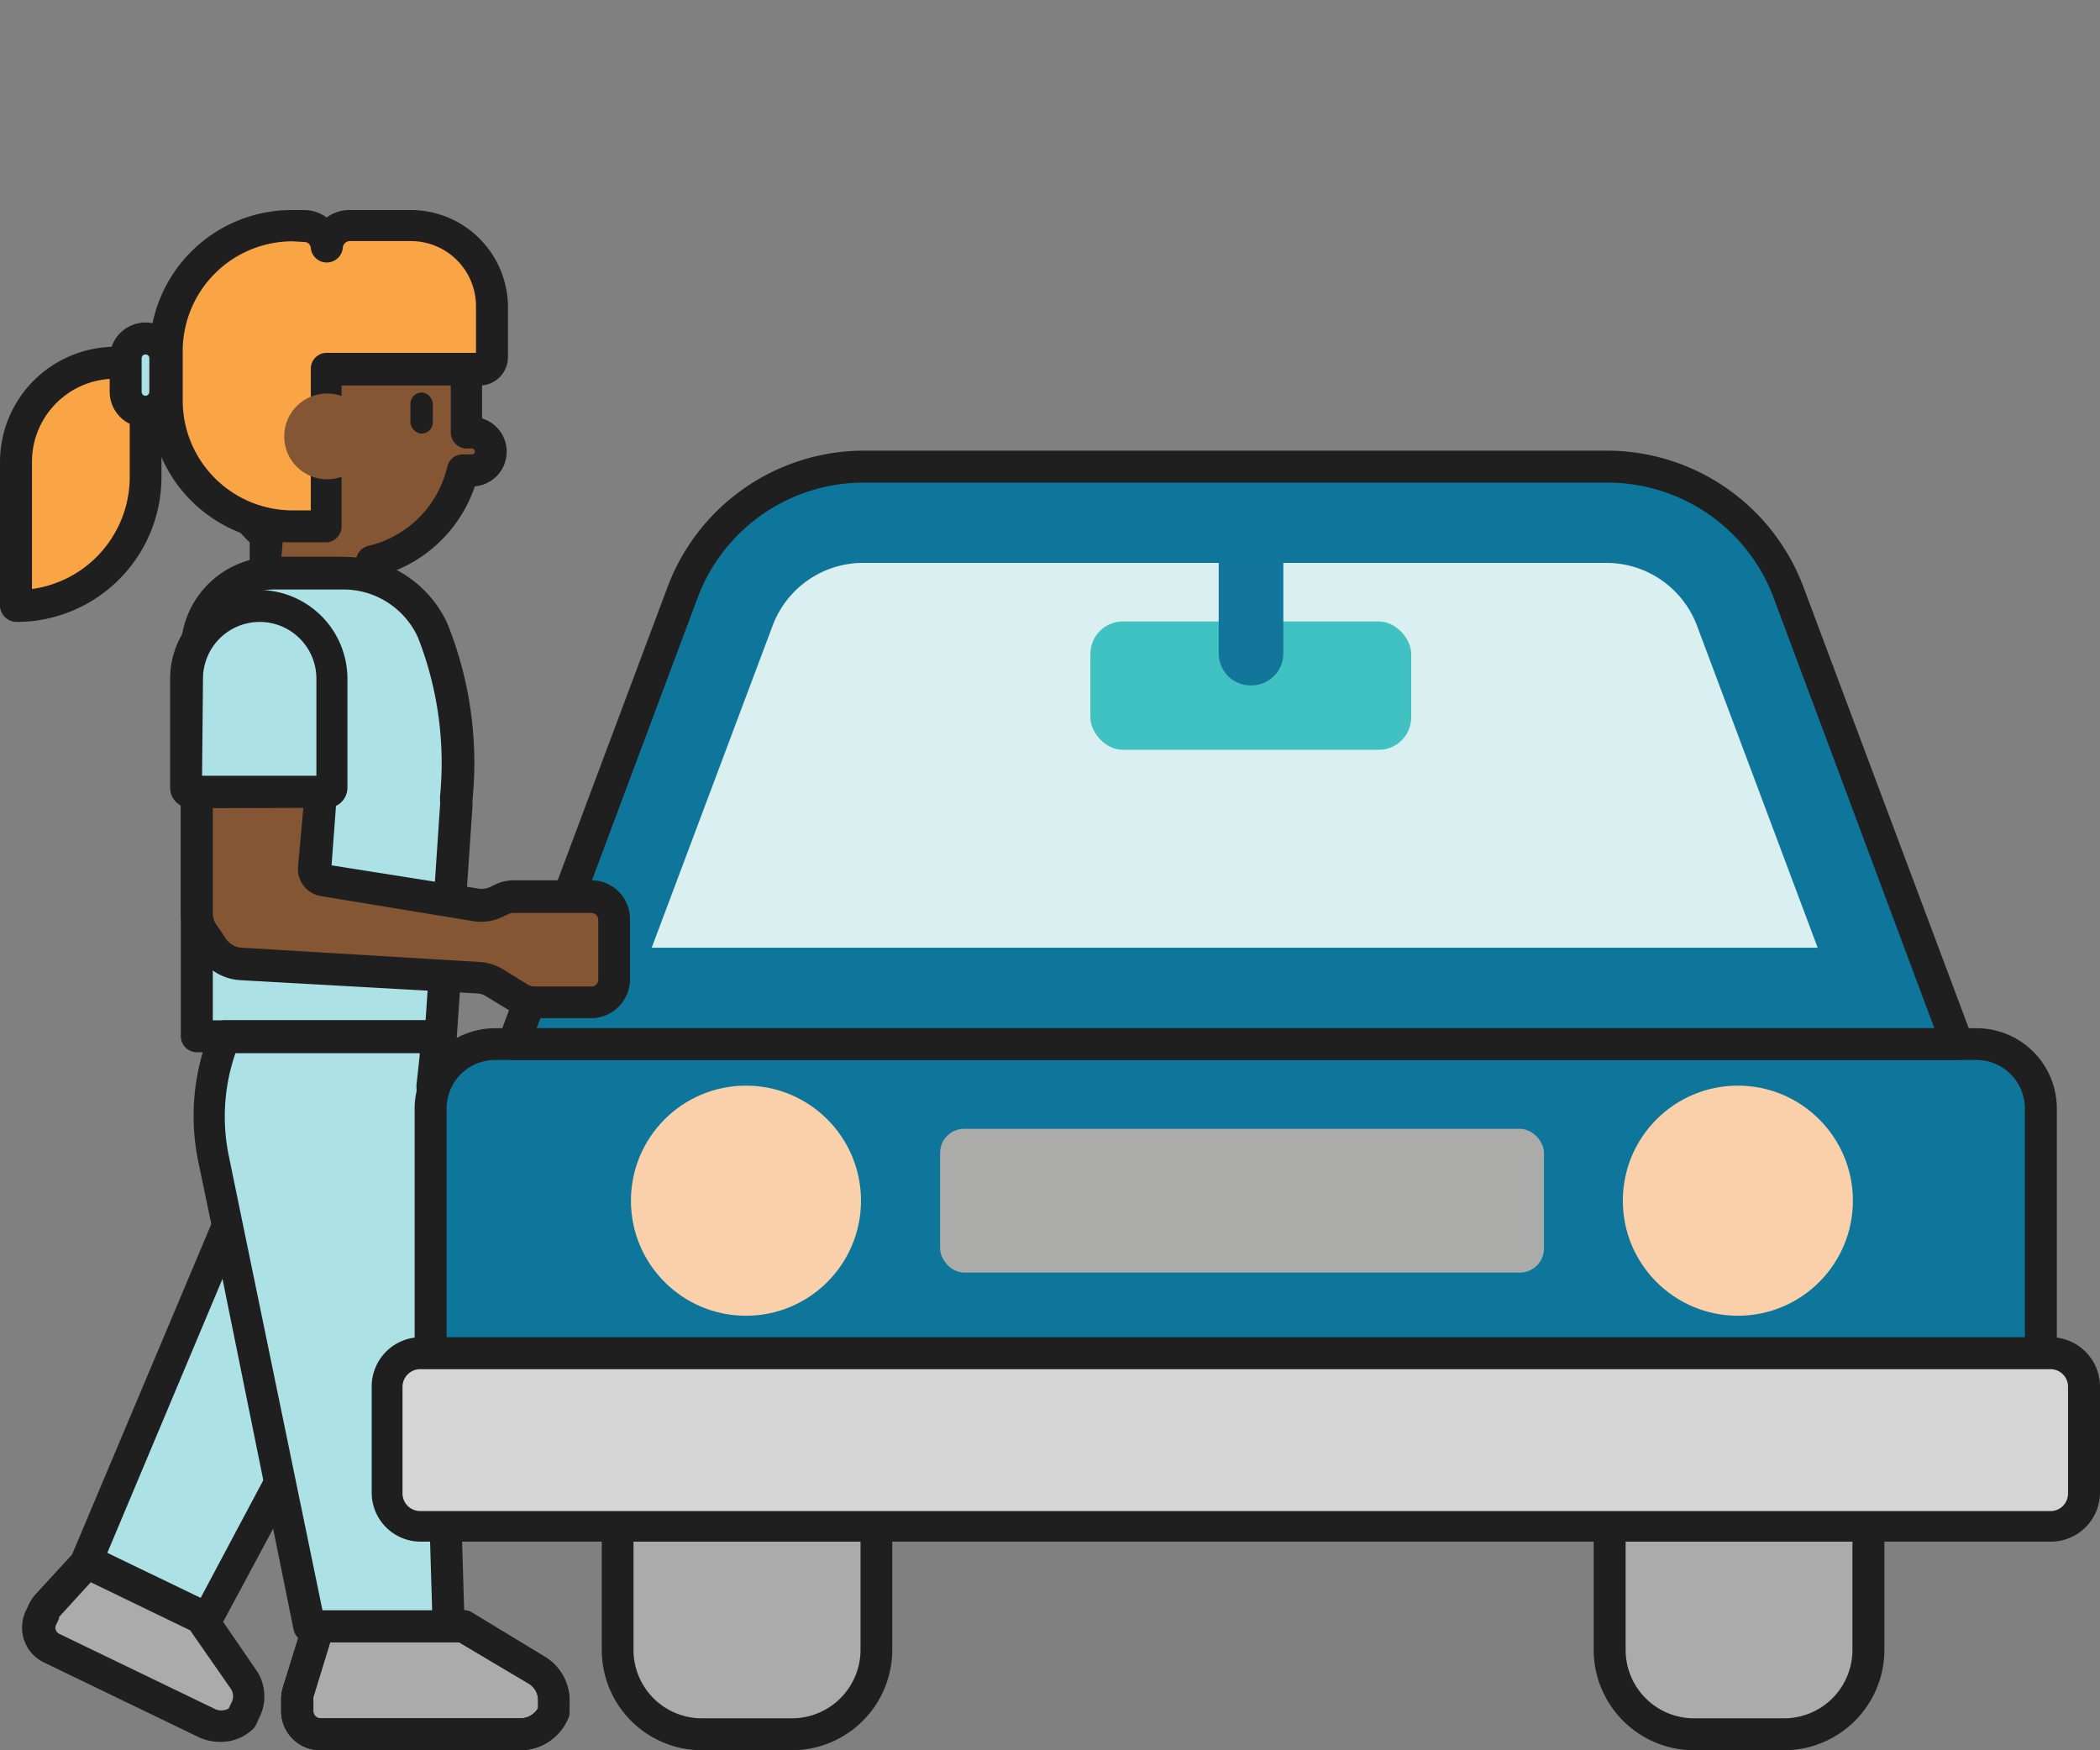 <svg xmlns="http://www.w3.org/2000/svg" xmlns:xlink="http://www.w3.org/1999/xlink" viewBox="0 0 90 75" xmlns:v="https://vecta.io/nano"><rect x="0" y="0" width="90" height="75" fill="#808080" stroke="none"/><style><![CDATA[.N{fill:#201f1f}.O{fill:#ace1e5}.P{fill:#aaabaa}.Q{fill:#845634}]]></style><path d="M3.73,67,2,68.82a1,1,0,0,0-.17.25l-.12.26a1,1,0,0,0,.45,1.3l6.63,3.19a1.33,1.33,0,0,0,1.48-.21h0l.18-.38A1.29,1.29,0,0,0,10.39,72L8.61,69.32Z" class="P"/><path d="M9.41 74.64a2.17 2.17 0 0 1-.89-.2l-6.63-3.2A1.66 1.66 0 0 1 1.12 69l.12-.26a1.81 1.81 0 0 1 .28-.42l1.7-1.85a.68.68 0 0 1 .8-.16l4.89 2.39a.78.78 0 0 1 .27.24L11 71.59a2 2 0 0 1 .15 1.93l-.18.39a.65.65 0 0 1-.16.21 2 2 0 0 1-1.4.52zM3.89 67.8l-1.36 1.49a.18.18 0 0 0 0 .07l-.13.27a.29.29 0 0 0 .14.38l6.63 3.2a.64.64 0 0 0 .63 0l.11-.23a.59.59 0 0 0 0-.59l-1.76-2.53z" class="N"/><path d="M10.75 44.41v5.39a1.22 1.22 0 0 1-.09.46l-7 16.61 5.14 2.5L17.62 53a2.05 2.05 0 0 0 .25-1v-7.59h-7.12z" class="O"/><path d="M8.86 70.05a.63.63 0 0 1-.3-.07l-5.14-2.49a.68.68 0 0 1-.33-.88l7-16.61a.48.48 0 0 0 0-.2v-5.33a.7.7 0 0 1 .18-.53.68.68 0 0 1 .5-.22h7.12a.68.68 0 0 1 .68.69V52a2.82 2.82 0 0 1-.32 1.31L9.46 69.69a.68.68 0 0 1-.6.36zM4.6 66.54l4 1.93L17 52.69a1.38 1.38 0 0 0 .17-.66v-6.94h-5.69v4.71a1.87 1.87 0 0 1-.15.73z" class="N"/><path d="M14.76 10.28A5.21 5.21 0 0 1 20 15.49v3.06h.26a.81.81 0 0 1 .81.8h0a.81.81 0 0 1-.81.81h-.4a5.22 5.22 0 0 1-3.89 3.9v.71a4.55 4.55 0 0 0-1.39-.23h-2.65a3.31 3.31 0 0 0-.55.05v-1.65a5.18 5.18 0 0 1-1.83-4v-3.45a5.21 5.21 0 0 1 5.21-5.21z" class="Q"/><path d="M15.94 25.46a.85.85 0 0 1-.22 0 3.59 3.59 0 0 0-1.17-.19h-2.62a2.32 2.32 0 0 0-.44 0 .72.72 0 0 1-.56-.16.68.68 0 0 1-.23-.52v-1.35A5.85 5.85 0 0 1 8.87 19v-3.51a5.9 5.9 0 1 1 11.79 0v2.44a1.49 1.49 0 0 1-.31 2.91 5.94 5.94 0 0 1-3.73 3.73v.2a.69.69 0 0 1-.28.56.73.73 0 0 1-.4.13zm-3.88-1.6h2.49a5.81 5.81 0 0 1 .72.05.69.69 0 0 1 .52-.52A4.55 4.55 0 0 0 19.17 20a.67.67 0 0 1 .66-.53h.4a.12.12 0 0 0 .12-.13.12.12 0 0 0-.12-.12H20a.69.69 0 0 1-.68-.68v-3.05a4.53 4.53 0 1 0-9 0V19a4.53 4.53 0 0 0 1.58 3.44.66.66 0 0 1 .24.52z" class="N"/><path d="M18.55 27h0a4.22 4.22 0 0 0-3.87-2.46h-2.85a3.33 3.33 0 0 0-3.39 3.26v16.61h10.44l.67-9.87v-.31a15.17 15.17 0 0 0-1-7.23z" class="O"/><g class="N"><path d="M18.88 45.09H8.44a.69.69 0 0 1-.69-.68V27.8a4 4 0 0 1 4.08-3.94h2.85a4.91 4.91 0 0 1 4.49 2.85 16 16 0 0 1 1.08 7.57.09.09 0 0 0 0 0v.26l-.67 9.86a.68.68 0 0 1-.7.69zm-9.76-1.37h9.12l.62-9.23a.81.81 0 0 0 0-.16v-.13a.28.28 0 0 1 0-.09 14.72 14.72 0 0 0-.95-6.8h0a3.51 3.51 0 0 0-3.24-2.05h-2.84a2.65 2.65 0 0 0-2.71 2.54z"/><rect x="17.59" y="16.83" width=".96" height="1.76" rx=".48" transform="matrix(-1 0 0 -1 36.14 35.41)"/></g><path d="M17.56 9.66H15a1 1 0 0 0-1 1h0a.94.94 0 0 0-1-1h-.51a5.39 5.39 0 0 0-5.4 5.39v2.11a5.4 5.4 0 0 0 5.4 5.4H14V15.8h6.56a.53.53 0 0 0 .53-.53v-2.14a3.47 3.47 0 0 0-3.53-3.47zM.68 25.96h0V21.1a5.56 5.56 0 0 1 5.56-5.59h0v4.9a5.56 5.56 0 0 1-5.56 5.56z" fill="#f9a445"/><path d="M.72 26.65A.72.72 0 0 1 0 26v-6.21a4.94 4.94 0 0 1 4.93-4.93h1.31a.68.68 0 0 1 .68.69v4.89a6.21 6.21 0 0 1-6.2 6.21zm4.21-10.42a3.56 3.56 0 0 0-3.56 3.56v5.45a4.85 4.85 0 0 0 4.19-4.8v-4.21z" class="N"/><g transform="matrix(-1 0 0 -1 12.48 32.15)"><rect x="5.38" y="14.51" width="1.71" height="3.13" rx=".85" fill="#f9a7a7"/><rect x="5.38" y="14.51" width="1.71" height="3.13" rx=".85" class="O"/></g><g class="N"><path d="M6.24 18.32h0a1.54 1.54 0 0 1-1.54-1.53v-1.43a1.54 1.54 0 1 1 3.08 0v1.43a1.54 1.54 0 0 1-1.54 1.53zm0-3.13a.16.16 0 0 0-.17.17v1.43a.17.17 0 0 0 .16.17h0a.17.17 0 0 0 .17-.17v-1.43a.16.16 0 0 0-.16-.17z"/><path d="M14 23.24h-1.51a6.09 6.09 0 0 1-6.08-6.08v-2.11A6.09 6.09 0 0 1 12.49 9H13a1.63 1.63 0 0 1 1 .32A1.64 1.64 0 0 1 15 9h2.61a4.17 4.17 0 0 1 4.16 4.16v2.14a1.22 1.22 0 0 1-1.21 1.22h-5.92v6.07a.69.69 0 0 1-.64.65zm-1.46-12.9a4.71 4.71 0 0 0-4.71 4.71v2.11a4.71 4.71 0 0 0 4.71 4.71h.78V15.8a.68.68 0 0 1 .68-.68h6.4v-2a2.79 2.79 0 0 0-2.79-2.79H15a.31.31 0 0 0-.31.31.69.69 0 0 1-1.37 0h0a.27.27 0 0 0-.27-.27z"/></g><circle cx="14.02" cy="18.7" r="1.84" class="Q"/><path d="M11.11,26h0a3.13,3.13,0,0,1,3.13,3.13v4.65a.19.19,0,0,1-.19.19H8.16A.19.19,0,0,1,8,33.75V29.1A3.13,3.13,0,0,1,11.11,26Z" class="O"/><path d="M14.06 34.62h-5.9a.87.87 0 0 1-.87-.87v-4.67a3.81 3.81 0 0 1 3.8-3.8h0a3.81 3.81 0 0 1 3.8 3.8v4.67a.87.87 0 0 1-.83.87zm-5.4-1.37h4.9v-4.17a2.43 2.43 0 0 0-2.43-2.43h0a2.43 2.43 0 0 0-2.43 2.43z" class="N"/><path d="M13.64,69.68l-.87,2.84a1,1,0,0,0,0,.3v.49a1,1,0,0,0,1,1h8.58a1.55,1.55,0,0,0,1.43-1h0v-.49A1.48,1.48,0,0,0,23,71.57l-3.14-1.89Z" class="P"/><g class="N"><use xlink:href="#B"/><use xlink:href="#B"/></g><path d="M18.54 46.56l.14-1.3.18-.85H9.64l-.14.39a9 9 0 0 0-.33 4.85l.65 3.11 3.43 16.88h5.98v-.06z" class="O"/><path d="M19.23 70.37h-6.05a.68.68 0 0 1-.6-.55L9.15 52.9l-.65-3.11a9.67 9.67 0 0 1 .36-5.22l.14-.39a.67.67 0 0 1 .64-.46h9.22a.68.68 0 0 1 .66.82l-.17.83-.13 1.22.69 23a.72.72 0 0 1-.16.56.69.69 0 0 1-.52.22zM13.82 69h4.7l-.67-22.42a.28.28 0 0 1 0-.09l.14-1.3a.13.13 0 0 1 0-.06h0-7.9a8.31 8.31 0 0 0-.28 4.42l.64 3.11z" class="N"/><path d="M26.42 53.37h11.09a0 0 0 0 1 0 0v18.17a2.77 2.77 0 0 1-2.77 2.77H29.2a2.77 2.77 0 0 1-2.77-2.77V53.37a0 0 0 0 1 0 0zm42.52 0H80a0 0 0 0 1 0 0v17.45a3.5 3.5 0 0 1-3.5 3.5h-4.1a3.5 3.5 0 0 1-3.5-3.5V53.37a0 0 0 0 1 .04 0z" class="P"/><path d="M33.94 75h-3.86a4.3 4.3 0 0 1-4.29-4.3V53.37a.68.68 0 0 1 .68-.69h11.09a.68.68 0 0 1 .68.69V70.7a4.31 4.31 0 0 1-4.3 4.3zm-6.79-21v16.7a2.93 2.93 0 0 0 2.93 2.93h3.86a2.94 2.94 0 0 0 2.94-2.93V54.05zm49.31 21H72.6a4.31 4.31 0 0 1-4.3-4.3V53.37a.69.69 0 0 1 .68-.69h11.09a.69.69 0 0 1 .69.69V70.7a4.31 4.31 0 0 1-4.3 4.3zm-6.79-21v16.7a2.93 2.93 0 0 0 2.93 2.93h3.86a2.93 2.93 0 0 0 2.93-2.93V54.05z" class="N"/><g fill="#0e769a"><path d="M83.85,44.74H22l7.27-19.4A8.26,8.26,0,0,1,37,20H68.85a8.26,8.26,0,0,1,7.73,5.35Z"/><rect x="18.41" y="44.74" width="69.01" height="17.25" rx="2.61"/></g><g fill="#fad0ab"><circle cx="31.97" cy="51.45" r="4.93"/><circle cx="74.48" cy="51.45" r="4.93"/></g><rect x="40.29" y="48.37" width="25.88" height="6.16" rx="1.03" fill="#ababaa"/><path d="M27.93,40.61l5.19-13.82A4.14,4.14,0,0,1,37,24.12H68.85a4.15,4.15,0,0,1,3.87,2.67L77.9,40.61Z" fill="#daefef"/><g class="N"><path d="M83.9,45.42H22a.7.7,0,0,1-.56-.29.67.67,0,0,1-.08-.63l7.27-19.4A9,9,0,0,1,37,19.31H68.9a9,9,0,0,1,8.37,5.79l7.27,19.4a.68.68,0,0,1-.64.92ZM23,44.06h59.9L76,25.58a7.6,7.6,0,0,0-7.09-4.9H37a7.6,7.6,0,0,0-7.09,4.9Z"/><path d="M84.71 62.68H21.22a3.46 3.46 0 0 1-3.45-3.45V47.5a3.45 3.45 0 0 1 3.45-3.44h63.49a3.44 3.44 0 0 1 3.44 3.44v11.73a3.45 3.45 0 0 1-3.44 3.45zM21.22 45.42a2.08 2.08 0 0 0-2.08 2.08v11.73a2.08 2.08 0 0 0 2.08 2.08h63.49a2.08 2.08 0 0 0 2.07-2.08V47.5a2.08 2.08 0 0 0-2.07-2.08z"/></g><rect x="16.57" y="57.99" width="72.71" height="7.39" rx="1.39" fill="#d6d5d6"/><path d="M87.89 66.06H18A2.1 2.1 0 0 1 15.93 64v-4.58A2.11 2.11 0 0 1 18 57.3h69.89A2.12 2.12 0 0 1 90 59.42V64a2.11 2.11 0 0 1-2.11 2.06zM18 58.67a.76.76 0 0 0-.75.75V64a.76.76 0 0 0 .75.75h69.89a.75.75 0 0 0 .74-.75v-4.58a.75.75 0 0 0-.74-.75z" class="N"/><rect x="46.73" y="26.63" width="13.75" height="5.5" rx="1.39" fill="#40c2c3"/><path d="M52.23 23.88H55a0 0 0 0 1 0 0V28a1.37 1.37 0 0 1-1.37 1.37h0a1.37 1.37 0 0 1-1.4-1.37v-4.12a0 0 0 0 1 0 0z" fill="#12769a"/><path d="M8.44,33.94v5.18a1.55,1.55,0,0,0,.27.88l.41.6a1.58,1.58,0,0,0,1.21.69l10.18.6a1.5,1.5,0,0,1,.68.21l1.07.66a1.19,1.19,0,0,0,.64.18h2.45a1,1,0,0,0,1-1V39.42a1,1,0,0,0-1-1H22a1.21,1.21,0,0,0-.53.12l-.22.11a1.44,1.44,0,0,1-.87.12l-6.5-1.07a.47.47,0,0,1-.4-.51l.24-3.27Z" class="Q"/><path d="M25.35 43.63H22.9a1.85 1.85 0 0 1-1-.29l-1.07-.65a.77.77 0 0 0-.36-.12L10.29 42a2.26 2.26 0 0 1-1.74-1l-.4-.59a2.25 2.25 0 0 1-.4-1.27v-5.2a.69.69 0 0 1 .69-.69h5.32a.68.68 0 0 1 .5.22.71.71 0 0 1 .18.52l-.23 3.09 6.32 1a.85.85 0 0 0 .47-.07l.21-.1a1.84 1.84 0 0 1 .83-.19h3.31a1.66 1.66 0 0 1 1.65 1.7V42a1.67 1.67 0 0 1-1.65 1.63zm-16.23-9v4.5a.83.83 0 0 0 .16.5l.4.59a.88.88 0 0 0 .69.39l10.18.61a2.21 2.21 0 0 1 1 .31l1.07.66a.54.54 0 0 0 .28.08h2.45a.29.29 0 0 0 .29-.29v-2.56a.3.3 0 0 0-.29-.3H22a.46.46 0 0 0-.23.06l-.22.1a2.1 2.1 0 0 1-1.28.19l-6.5-1.07a1.18 1.18 0 0 1-1-1.24l.23-2.54z" class="N"/><defs ><path id="B" d="M22.29,75H13.71a1.68,1.68,0,0,1-1.66-1.69v-.49a1.68,1.68,0,0,1,.07-.5L13,69.48a.67.67,0,0,1,.65-.48h6.23a.64.64,0,0,1,.35.1L23.36,71a2.19,2.19,0,0,1,1.05,1.87v.49a.66.66,0,0,1-.06.27A2.24,2.24,0,0,1,22.29,75Zm-8.14-4.63-.72,2.35a.3.3,0,0,0,0,.1v.49a.31.31,0,0,0,.3.32h8.58a.87.87,0,0,0,.75-.44v-.34a.82.82,0,0,0-.39-.7l-3-1.78Z"/></defs></svg>